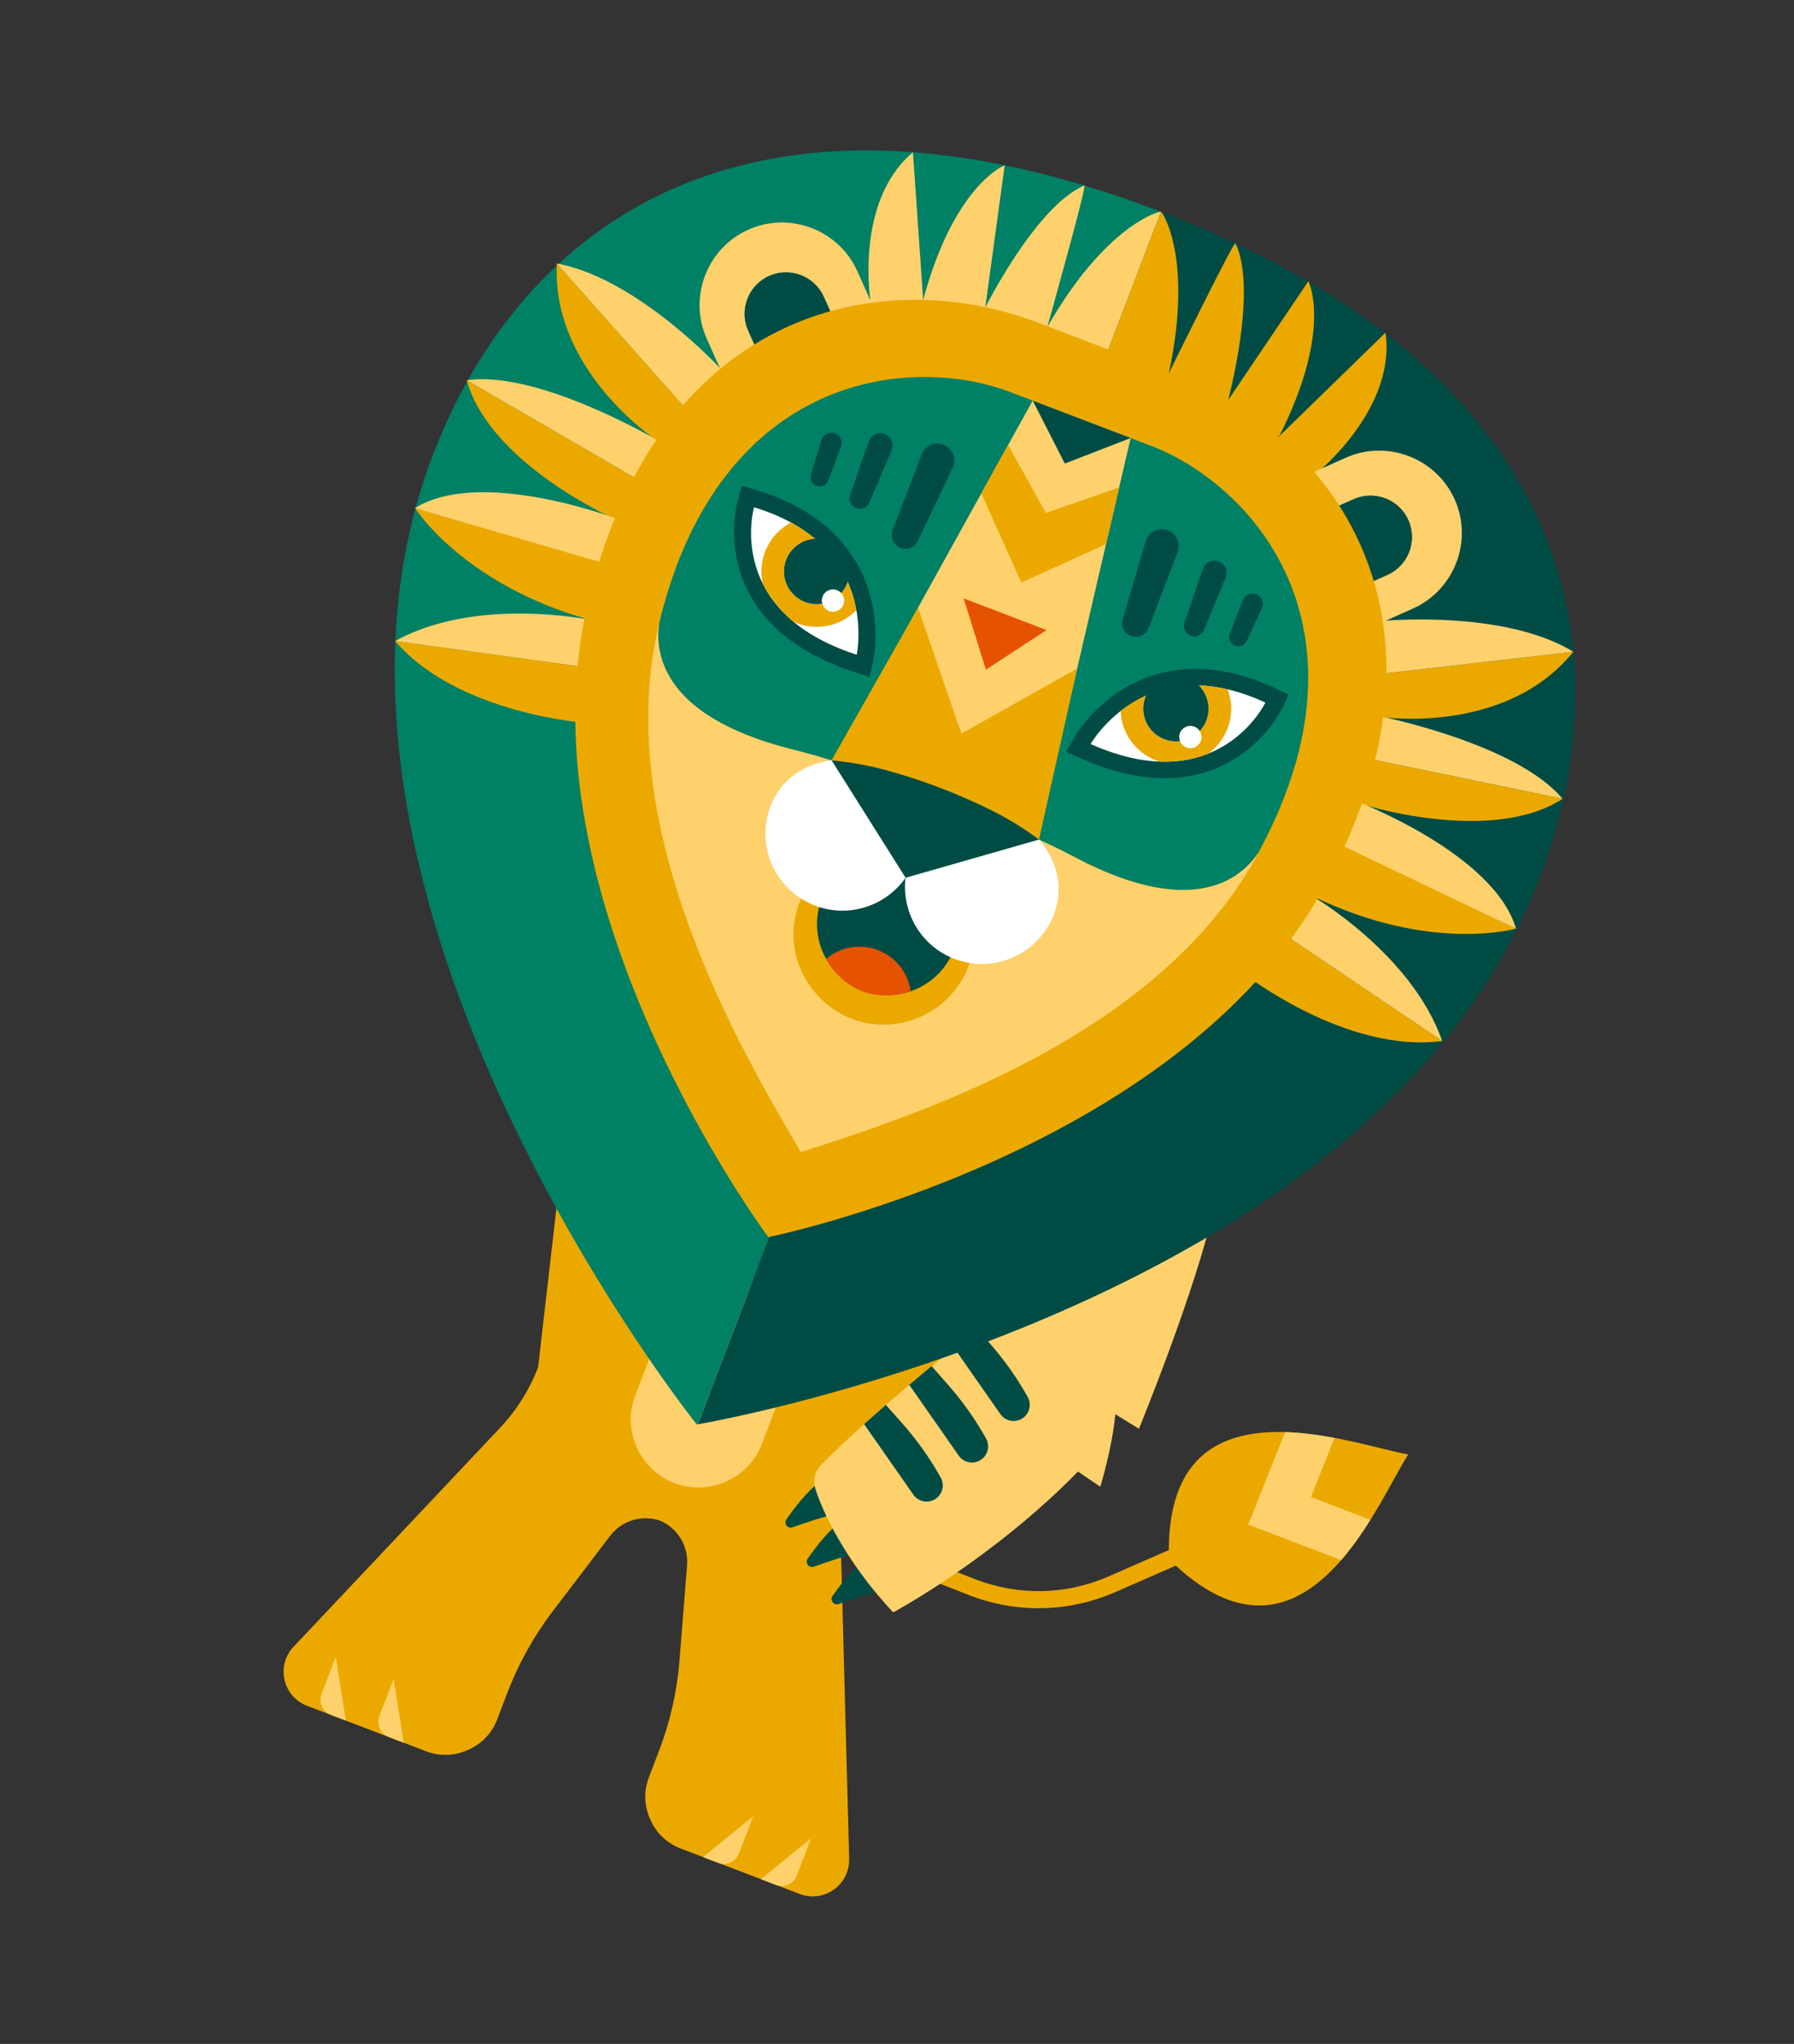 <svg width="388" height="442" viewBox="0 0 388 442" fill="none" xmlns="http://www.w3.org/2000/svg">
<rect x="0" y="0" width="388" height="442" fill="#333333" stroke="none"/>
<g clip-path="url(#clip0_1_517)">
<path d="M252.822 337.185C281.951 365.835 297.828 324.87 304.582 314.512C292.387 312.455 251.518 296.35 252.822 337.185Z" fill="#EBA900"/>
<path d="M290.057 337.373C292.411 334.661 294.522 331.643 296.389 328.659L283.536 323.733L288.626 310.942C285.167 310.297 281.518 309.793 277.93 309.689L269.971 329.676L290.057 337.373Z" fill="#FED16D"/>
<path d="M209.457 344.89L163.288 326.846L164.633 323.415L210.802 341.459C220.234 345.147 230.539 344.941 239.81 340.875L257.771 333.009L259.252 336.39L241.291 344.256C231.117 348.713 219.81 348.947 209.462 344.9L209.457 344.89Z" fill="#EBA900"/>
<path d="M183.657 402.002L181.923 336.932C181.78 331.727 182.672 326.548 184.531 321.679L205.336 292.232L162.778 276.406L120.505 259.833L116.383 295.652C114.526 300.513 111.731 304.965 108.159 308.76L63.49 356.107C59.638 360.189 61.166 366.874 66.409 368.876L92.201 378.727C95.069 379.822 98.261 379.732 101.057 378.481L101.418 378.319C104.225 377.064 106.41 374.749 107.505 371.882L109.724 366.072C112.131 359.77 115.428 353.85 119.505 348.484L131.957 332.122C134.481 328.808 138.825 327.515 142.746 328.832C146.547 330.464 148.923 334.323 148.595 338.476L146.97 358.974C146.44 365.694 144.941 372.309 142.536 378.604L140.317 384.414C139.222 387.281 139.312 390.473 140.563 393.27L140.725 393.631C141.98 396.438 144.295 398.622 147.162 399.718L172.955 409.569C178.197 411.571 183.793 407.607 183.642 401.996L183.657 402.002Z" fill="#EBA900"/>
<path d="M145.857 320.711C141.63 319.096 138.57 315.703 137.215 311.703C136.158 308.578 136.131 305.085 137.392 301.785L144.687 282.683C146.125 278.919 150.376 277.018 154.14 278.455L167.843 283.688C171.606 285.126 173.508 289.378 172.071 293.141L164.775 312.243C163.161 316.47 159.768 319.529 155.767 320.885C152.642 321.942 149.15 321.968 145.849 320.708L145.857 320.711Z" fill="#FED16D"/>
<path d="M69.54 366.324L72.608 358.289L74.809 372.084L71.561 370.844C69.754 370.154 68.849 368.131 69.54 366.324Z" fill="#FED16D"/>
<path d="M82.055 371.104L85.124 363.069L87.325 376.864L84.077 375.624C82.269 374.934 81.365 372.911 82.055 371.104Z" fill="#FED16D"/>
<path d="M172.33 405.582L175.399 397.547L164.561 406.363L167.81 407.603C169.617 408.294 171.64 407.389 172.33 405.582Z" fill="#FED16D"/>
<path d="M159.822 400.805L162.89 392.77L152.053 401.586L155.302 402.826C157.109 403.516 159.132 402.612 159.822 400.805Z" fill="#FED16D"/>
<path d="M191.594 303.815L186.883 307.971L197.545 323.227C198.806 325.035 201.416 325.236 202.935 323.634C203.992 322.523 204.203 320.85 203.456 319.512C201.074 315.265 198.244 311.292 195.013 307.654L191.596 303.807L191.594 303.815Z" fill="#004C45"/>
<path d="M201.489 295.426L196.656 299.476L207.352 314.779C208.612 316.587 211.222 316.788 212.741 315.186C213.799 314.075 214.01 312.402 213.263 311.064C210.881 306.817 208.051 302.844 204.82 299.206L201.489 295.426Z" fill="#004C45"/>
<path d="M211.341 287.398L206.336 291.45L216.354 305.793C217.615 307.601 220.225 307.802 221.744 306.2C222.801 305.089 223.012 303.416 222.265 302.078C219.883 297.831 217.053 293.858 213.822 290.22L211.336 287.387L211.341 287.398Z" fill="#004C45"/>
<path d="M177.934 319.998C177.934 319.998 174.715 321.841 170.089 328.554C169.457 329.468 170.347 330.655 171.396 330.285C174.13 329.31 178.058 327.986 180.84 327.355L177.934 319.998Z" fill="#004C45"/>
<path d="M182.532 328.506C182.532 328.506 179.312 330.348 174.686 337.061C174.055 337.975 174.945 339.162 175.993 338.792C178.727 337.817 182.655 336.493 185.438 335.862L182.532 328.506Z" fill="#004C45"/>
<path d="M187.902 336.58C187.902 336.58 184.682 338.423 180.056 345.136C179.425 346.05 180.315 347.237 181.363 346.867C184.097 345.892 188.025 344.568 190.808 343.937L187.902 336.58Z" fill="#004C45"/>
<path d="M211.341 287.398C201.038 295.665 186.046 308.079 177.517 316.878C176.246 318.19 175.798 320.081 176.316 321.836C177.641 326.278 182.635 337.487 193.182 348.677C193.182 348.677 214.583 337.204 233.145 318.221L237.971 321.493C237.971 321.493 240.542 313.191 241.217 305.825L246.324 308.965C246.324 308.965 258.692 278.888 262.712 260.657C262.712 260.657 249.15 258.592 229.619 272.696C227.337 274.348 217.801 282.198 211.333 287.395L211.341 287.398Z" fill="#FED16D"/>
<path d="M191.594 303.815L186.883 307.971L197.545 323.227C198.806 325.035 201.416 325.236 202.935 323.634C203.992 322.523 204.203 320.85 203.456 319.512C201.074 315.265 198.244 311.292 195.013 307.654L191.596 303.807L191.594 303.815Z" fill="#004C45"/>
<path d="M201.489 295.426L196.656 299.476L207.352 314.779C208.612 316.587 211.222 316.788 212.741 315.186C213.799 314.075 214.01 312.402 213.263 311.064C210.881 306.817 208.051 302.844 204.82 299.206L201.489 295.426Z" fill="#004C45"/>
<path d="M211.341 287.398L206.336 291.45L216.354 305.793C217.615 307.601 220.225 307.802 221.744 306.2C222.801 305.089 223.012 303.416 222.265 302.078C219.883 297.831 217.053 293.858 213.822 290.22L211.336 287.387L211.341 287.398Z" fill="#004C45"/>
<path d="M250.885 45.712C161.162 11.47 112.404 49.203 93.598 98.444C88.581 111.579 86.085 125.104 85.505 138.633C81.934 222.118 150.672 308.012 150.672 308.012L150.7 308.006L150.717 308.029C150.717 308.029 150.801 308.01 150.936 307.993L251.079 45.786C251.012 45.761 250.945 45.735 250.878 45.709L250.885 45.712Z" fill="#008065"/>
<path d="M251.087 45.789L150.944 307.996C156.131 307.093 260.544 288.221 312.211 225.218C320.799 214.739 327.952 203.001 332.969 189.866C351.761 140.662 340.597 80.095 251.087 45.789Z" fill="#004C45"/>
<path d="M234.524 40.114C235.183 39.844 226.516 70.692 226.516 70.692L218.506 72.082L212.831 66.98C212.831 66.98 224.044 44.454 234.521 40.121L234.524 40.114Z" fill="#FED16D"/>
<path d="M188.324 65.569C188.324 65.569 184.629 43.699 197.448 32.919L199.661 64.876L194.701 68.005L188.331 65.572L188.324 65.569Z" fill="#FED16D"/>
<path d="M213.045 66.822L217.292 35.74C217.292 35.74 206.416 39.818 199.651 64.881L207.185 67.759L213.053 66.825L213.045 66.822Z" fill="#FED16D"/>
<path d="M251.087 45.789C250.698 45.641 239.1 48.698 226.526 70.687L239.003 77.429L251.087 45.789Z" fill="#FED16D"/>
<path d="M267.209 52.597C266.897 51.956 252.794 80.728 252.794 80.728L257.838 87.104L265.469 87.084C265.469 87.084 272.127 62.818 267.206 52.604L267.209 52.597Z" fill="#EBA900"/>
<path d="M284.685 102.372C284.685 102.372 302.018 88.533 299.649 71.952L276.696 94.298L278.307 99.936L284.677 102.369L284.685 102.372Z" fill="#EBA900"/>
<path d="M265.415 86.823L282.969 60.824C282.969 60.824 288.357 71.113 276.693 94.305L269.158 91.428L265.407 86.82L265.415 86.823Z" fill="#EBA900"/>
<path d="M251.087 45.789C251.475 45.938 258.082 55.948 252.797 80.721L239.003 77.429L251.087 45.789Z" fill="#EBA900"/>
<path d="M141.899 95.132C141.899 95.132 119.233 80.186 120.424 56.972L147.866 87.844C147.866 87.844 146.031 95.247 141.899 95.132Z" fill="#EBA900"/>
<path d="M156.006 79.906C156.006 79.906 137.946 60.182 120.424 56.973L147.866 87.844C147.866 87.844 155.358 86.419 156.006 79.906Z" fill="#FED16D"/>
<path d="M142.444 95.34C142.444 95.34 116.47 79.961 100.946 82.229L137.663 103.534C137.663 103.534 143.526 99.005 142.444 95.34Z" fill="#FED16D"/>
<path d="M133.159 112.347C133.159 112.347 105.946 100.345 100.946 82.229L137.663 103.534C137.663 103.534 136.033 109.842 133.159 112.347Z" fill="#EBA900"/>
<path d="M129.332 121.025L89.755 109.872C89.755 109.872 100.01 126.239 127.331 133.995C127.331 133.995 131.746 124.472 129.332 121.025Z" fill="#EBA900"/>
<path d="M133.514 112.226C133.514 112.226 104.032 100.966 89.745 109.876L129.94 121.583C129.94 121.583 134.474 118.471 133.511 112.233L133.514 112.226Z" fill="#FED16D"/>
<path d="M127.331 133.994C127.331 133.994 102.879 128.943 85.444 138.636L126.838 144.314C126.838 144.314 130.119 138.097 127.323 133.992L127.331 133.994Z" fill="#FED16D"/>
<path d="M127.11 156.372C127.11 156.372 99.063 154.507 85.447 138.628L126.841 144.306C126.841 144.306 131.006 150.852 127.113 156.364L127.11 156.372Z" fill="#EBA900"/>
<path d="M298.829 155.067C298.829 155.067 325.687 159.036 340.274 140.939L299.24 145.658C299.24 145.658 295.672 152.398 298.829 155.067Z" fill="#EBA900"/>
<path d="M298.463 134.314C298.463 134.314 325.074 131.651 340.274 140.939L299.24 145.657C299.24 145.657 294.605 139.6 298.463 134.314Z" fill="#FED16D"/>
<path d="M298.284 154.859C298.284 154.859 327.897 160.71 337.957 172.749L296.385 164.154C296.385 164.154 295.034 156.87 298.284 154.859Z" fill="#FED16D"/>
<path d="M293.868 173.726C293.868 173.726 322.153 182.92 337.957 172.749L296.385 164.154C296.385 164.154 293.396 169.943 293.868 173.726Z" fill="#EBA900"/>
<path d="M290.936 182.746L327.872 200.814C327.872 200.814 309.317 206.178 283.782 193.747C283.782 193.747 286.839 183.705 290.936 182.746Z" fill="#EBA900"/>
<path d="M293.684 173.399C293.684 173.399 323.166 184.659 327.876 200.824L290.111 182.756C290.111 182.756 288.805 177.414 293.682 173.406L293.684 173.399Z" fill="#FED16D"/>
<path d="M283.782 193.747C283.782 193.747 305.376 206.281 311.911 225.129L277.271 201.768C277.271 201.768 278.969 194.946 283.79 193.75L283.782 193.747Z" fill="#FED16D"/>
<path d="M269.022 210.571C269.022 210.571 291.172 227.878 311.906 225.119L277.266 201.758C277.266 201.758 269.797 203.859 269.025 210.564L269.022 210.571Z" fill="#EBA900"/>
<path d="M163.904 76.163L161.818 71.499C160.697 68.991 160.831 66.219 161.958 63.919C162.843 62.093 164.354 60.556 166.336 59.67C168.554 58.678 170.971 58.668 173.093 59.453C175.275 60.26 177.144 61.907 178.164 64.188L180.25 68.852C180.297 68.955 180.312 69.072 180.355 69.183L188.508 65.537L185.434 58.664C181.427 49.707 170.816 45.654 161.851 49.657C152.894 53.663 148.841 64.275 152.845 73.24L155.919 80.112L164.071 76.466C164.017 76.36 163.948 76.274 163.902 76.17L163.904 76.163Z" fill="#FED16D"/>
<path d="M178.169 64.198C177.149 61.917 175.279 60.271 173.098 59.463C170.976 58.678 168.559 58.688 166.34 59.68C164.359 60.566 162.848 62.103 161.962 63.929C160.843 66.232 160.701 69.001 161.823 71.509L163.909 76.173C163.955 76.276 164.032 76.366 164.078 76.469L180.363 69.186C180.319 69.075 180.301 68.966 180.258 68.855L178.172 64.191L178.169 64.198Z" fill="#004C45"/>
<path d="M295.415 126.39L300.079 124.304C302.587 123.182 304.334 121.026 305.028 118.561C305.585 116.609 305.483 114.457 304.597 112.475C303.604 110.256 301.809 108.638 299.705 107.809C297.54 106.956 295.049 106.938 292.768 107.958L288.104 110.044C288 110.09 287.911 110.167 287.805 110.221L284.159 102.068L291.032 98.994C299.989 94.988 310.6 99.041 314.614 108.001C318.62 116.958 314.568 127.57 305.607 131.583L298.735 134.657L295.088 126.505C295.199 126.462 295.309 126.444 295.412 126.397L295.415 126.39Z" fill="#FED16D"/>
<path d="M292.758 107.962C295.038 106.942 297.53 106.961 299.694 107.813C301.799 108.643 303.594 110.261 304.586 112.48C305.472 114.461 305.575 116.614 305.017 118.566C304.317 121.028 302.576 123.187 300.069 124.308L295.404 126.394C295.301 126.441 295.184 126.456 295.081 126.502L287.798 110.218C287.904 110.164 287.99 110.094 288.096 110.041L292.761 107.955L292.758 107.962Z" fill="#004C45"/>
<path d="M254.396 81.195L224.615 69.821C189.346 56.351 141.225 67.972 126.852 131.775C112.486 195.581 166.169 267.527 166.169 267.527C166.169 267.527 254.144 249.684 285.97 192.546C317.795 135.408 289.665 94.665 254.396 81.195Z" fill="#EBA900"/>
<path d="M224.939 180.994L206.781 174.41L197.984 171.05L180.06 163.853C142.313 157.429 141.653 140.808 142.622 134.666C142.51 135.137 142.387 135.595 142.273 136.073C132.431 179.787 160.269 227.119 173.196 249.127C197.507 241.35 249.813 224.618 271.61 185.47C271.851 185.04 272.064 184.617 272.287 184.189C268.915 189.412 257.343 201.362 224.924 180.988L224.939 180.994Z" fill="#FED16D"/>
<path d="M280.073 165.574L280.09 165.529C280.435 164.334 280.747 163.136 281.036 161.954C281.053 161.909 281.055 161.859 281.065 161.811C281.342 160.659 281.584 159.511 281.798 158.369C281.814 158.281 281.823 158.19 281.84 158.102C282.044 157.008 282.215 155.91 282.366 154.821C282.384 154.682 282.393 154.548 282.411 154.41C282.542 153.373 282.655 152.338 282.74 151.31C282.753 151.118 282.759 150.923 282.772 150.732C282.842 149.766 282.893 148.801 282.917 147.843C282.92 147.588 282.914 147.337 282.917 147.082C282.925 146.186 282.931 145.299 282.893 144.411C282.879 144.09 282.852 143.78 282.835 143.465C282.794 142.654 282.746 141.84 282.669 141.032C282.633 140.633 282.569 140.24 282.523 139.846C282.437 139.129 282.362 138.407 282.249 137.697C282.171 137.205 282.066 136.72 281.97 136.23C281.86 135.623 281.76 135.011 281.621 134.411C281.476 133.782 281.303 133.16 281.138 132.54C281.021 132.085 280.914 131.625 280.787 131.174C280.476 130.106 280.127 129.048 279.75 127.997C278.978 125.871 278.089 123.854 277.094 121.934C276.106 120.017 275.02 118.199 273.855 116.479C272.689 114.759 271.448 113.147 270.152 111.633C268.856 110.12 267.498 108.703 266.107 107.393C265.409 106.733 264.708 106.106 263.997 105.501C262.577 104.291 261.13 103.173 259.676 102.164C258.224 101.148 256.765 100.24 255.323 99.424C253.881 98.608 252.449 97.898 251.058 97.282C250.363 96.973 249.674 96.693 249.002 96.436L218.468 84.775C217.788 84.515 217.095 84.267 216.372 84.034C214.924 83.567 213.381 83.148 211.765 82.788C210.146 82.435 208.453 82.139 206.694 81.929C204.934 81.719 203.113 81.58 201.248 81.535C200.315 81.513 199.364 81.517 198.414 81.539C196.504 81.589 194.547 81.74 192.572 82.004C190.597 82.268 188.595 82.649 186.582 83.147C184.567 83.652 182.546 84.284 180.531 85.055C178.517 85.826 176.506 86.743 174.51 87.803C173.531 88.328 172.563 88.891 171.619 89.48C171.224 89.731 170.838 90.003 170.447 90.265C169.91 90.616 169.367 90.965 168.839 91.337C168.336 91.692 167.853 92.081 167.367 92.46C166.976 92.764 166.567 93.053 166.181 93.368C165.623 93.822 165.086 94.31 164.544 94.787C164.247 95.05 163.937 95.3 163.645 95.573C163.049 96.124 162.478 96.702 161.899 97.277C161.677 97.5 161.442 97.71 161.225 97.943C160.613 98.582 160.017 99.245 159.427 99.918C159.259 100.111 159.087 100.293 158.919 100.486C158.298 101.215 157.694 101.969 157.102 102.735C156.984 102.887 156.858 103.036 156.741 103.187C156.118 104.011 155.515 104.85 154.919 105.717C154.84 105.833 154.757 105.938 154.679 106.054C154.065 106.966 153.464 107.891 152.883 108.851C152.837 108.927 152.783 109.001 152.737 109.077C152.135 110.071 151.557 111.091 150.989 112.132C150.971 112.176 150.939 112.215 150.915 112.257C150.335 113.328 149.776 114.432 149.237 115.553L149.22 115.598C146.479 121.319 144.261 127.685 142.599 134.658C141.709 140.282 142.189 154.686 171.233 162.006C178.922 163.941 186.484 166.435 193.843 169.391L197.962 171.042L206.758 174.401L210.929 175.917C215.59 177.603 220.184 179.486 224.685 181.547C227.395 182.788 230.068 184.1 232.698 185.481C259.23 199.379 269.187 188.969 272.272 184.183C275.682 177.878 278.273 171.654 280.051 165.565L280.073 165.574Z" fill="#008065"/>
<path d="M184.202 220.31C175.151 216.853 168.72 206.114 172.926 195.099L176.588 185.511C180.421 175.475 191.763 170.402 201.799 174.235C211.835 178.069 216.908 189.41 213.075 199.446L209.413 209.034C205.579 219.071 194.238 224.143 184.202 220.31Z" fill="#EBA900"/>
<path d="M186.543 214.179C182.608 212.676 179.644 209.705 178.046 206.116C176.444 202.535 176.197 198.342 177.7 194.407L183.216 179.965C184.471 176.679 187.713 174.709 191.063 174.901C191.85 174.945 192.643 175.111 193.419 175.408L207.264 180.695C208.28 181.083 209.17 181.663 209.909 182.373C212.122 184.51 212.992 187.854 211.829 190.901L206.313 205.343C204.881 209.092 202.108 211.961 198.748 213.612C195.062 215.422 190.663 215.761 186.548 214.19L186.543 214.179Z" fill="#004C45"/>
<path d="M189.875 205.457C185.939 203.954 181.679 204.826 178.665 207.362C180.359 210.388 183.005 213.025 186.478 214.351C189.95 215.677 193.681 215.476 196.96 214.35C196.405 210.45 193.817 206.963 189.875 205.457Z" fill="#E65300"/>
<path d="M223.347 86.629L180.316 164.302L224.544 180.843L244.532 94.721L223.347 86.629Z" fill="#FED16D"/>
<path d="M223.354 86.632L230.29 100.242L244.54 94.723L223.354 86.632Z" fill="#004C45"/>
<path d="M212.239 106.706L220.882 125.973L239.217 117.668L242.057 105.413L226.211 110.921L218.034 96.238L212.239 106.706Z" fill="#EBA900"/>
<path d="M242.806 133.944L247.782 117.063C248.451 114.794 251.075 113.751 253.123 114.953C254.653 115.853 255.313 117.731 254.68 119.389L248.4 135.833C247.929 137.065 246.694 137.834 245.379 137.717C243.523 137.556 242.279 135.728 242.809 133.937L242.806 133.944Z" fill="#004C45"/>
<path d="M256.182 134.68L260.134 123.055C260.743 121.26 262.987 120.671 264.4 121.921C265.244 122.671 265.528 123.875 265.086 124.921L260.379 136.258C259.99 137.188 259.04 137.749 258.043 137.625C256.619 137.457 255.719 136.027 256.177 134.67L256.182 134.68Z" fill="#004C45"/>
<path d="M265.977 137.061L268.795 129.794C269.294 128.488 270.865 127.958 272.056 128.695C273.027 129.289 273.397 130.517 272.914 131.556L269.627 138.617C269.161 139.612 267.979 140.042 266.992 139.579C266.039 139.138 265.603 138.039 265.977 137.061Z" fill="#004C45"/>
<path d="M198.494 117.021L206.038 101.12C207.052 98.983 205.792 96.456 203.464 95.987C201.723 95.638 199.979 96.598 199.346 98.256L193.066 114.699C192.595 115.931 193.003 117.328 194.062 118.117C195.552 119.234 197.698 118.702 198.497 117.013L198.494 117.021Z" fill="#004C45"/>
<path d="M188.033 108.653L192.837 97.353C193.58 95.609 192.299 93.674 190.412 93.663C189.284 93.66 188.269 94.368 187.902 95.442L183.852 107.03C183.523 107.983 183.857 109.034 184.683 109.606C185.856 110.431 187.481 109.965 188.043 108.648L188.033 108.653Z" fill="#004C45"/>
<path d="M179.145 103.898L181.888 96.603C182.387 95.296 181.569 93.854 180.19 93.609C179.071 93.404 177.977 94.073 177.644 95.17L175.387 102.625C175.071 103.676 175.665 104.785 176.71 105.098C177.713 105.405 178.771 104.876 179.145 103.898Z" fill="#004C45"/>
<path d="M208.4 129.395L226.337 136.245L213.23 144.819L208.4 129.395Z" fill="#E65300"/>
<path d="M236.798 165.269C235.842 164.904 234.86 164.495 233.887 164.063L230.573 162.592L232.361 159.433C232.492 159.201 235.663 153.678 242.178 149.457C248.214 145.55 258.342 142.017 272.359 147.371C273.464 147.793 274.6 148.269 275.718 148.791L278.735 150.191L277.297 153.193C277.178 153.438 274.382 159.19 267.931 163.512C257.22 170.699 245.09 168.428 236.793 165.259L236.798 165.269Z" fill="#004C45"/>
<path d="M235.873 160.903C235.873 160.903 247.751 139.906 273.67 151.936C273.67 151.936 263.525 173.167 235.873 160.903Z" fill="white"/>
<path d="M265.53 149.075C263.316 148.554 261.215 148.274 259.262 148.213C261.194 150.123 261.947 153.08 260.914 155.783C259.522 159.427 255.436 161.255 251.792 159.863C248.148 158.472 246.32 154.385 247.712 150.741C247.749 150.644 247.815 150.515 247.852 150.418C245.737 151.364 243.898 152.57 242.354 153.769C242.554 158.397 245.443 162.684 250.043 164.441C250.29 164.535 250.539 164.622 250.787 164.691C254.901 164.85 258.394 164.13 261.31 162.968C263.141 161.648 264.628 159.794 265.492 157.532C266.573 154.701 266.509 151.708 265.522 149.072L265.53 149.075Z" fill="#EBA900"/>
<path d="M251.795 159.856C255.439 161.248 259.525 159.42 260.917 155.776C261.947 153.08 261.189 150.112 259.265 148.205C254.942 147.872 250.866 148.754 247.868 150.399C247.831 150.496 247.762 150.632 247.725 150.729C246.333 154.373 248.161 158.46 251.805 159.851L251.795 159.856Z" fill="#004C45"/>
<path d="M181.68 144.218C182.636 144.584 183.641 144.933 184.654 145.26L188.105 146.373L188.878 142.826C188.935 142.565 190.253 136.335 188.21 128.846C186.316 121.91 181.121 112.524 167.104 107.171C165.999 106.749 164.835 106.347 163.654 105.99L160.472 105.023L159.542 108.219C159.468 108.482 157.717 114.633 159.645 122.155C162.838 134.652 173.394 141.045 181.69 144.214L181.68 144.218Z" fill="#004C45"/>
<path d="M185.28 141.58C185.28 141.58 190.423 118.011 163.084 109.7C163.084 109.7 156.493 132.289 185.28 141.58Z" fill="white"/>
<path d="M171.066 112.997C173.063 114.085 174.816 115.276 176.313 116.533C173.6 116.669 171.067 118.371 170.035 121.074C168.643 124.718 170.471 128.805 174.115 130.197C177.759 131.588 181.845 129.761 183.237 126.117C183.274 126.02 183.31 125.905 183.339 125.805C184.285 127.92 184.86 130.022 185.212 131.945C181.978 135.262 176.966 136.531 172.366 134.774C172.12 134.68 171.876 134.579 171.646 134.465C168.472 131.841 166.349 128.976 164.95 126.166C164.465 123.961 164.593 121.589 165.457 119.326C166.538 116.496 168.581 114.307 171.073 113L171.066 112.997Z" fill="#EBA900"/>
<path d="M174.11 130.186C170.466 128.795 168.638 124.708 170.03 121.064C171.06 118.368 173.583 116.645 176.296 116.509C179.74 119.142 182.203 122.573 183.349 125.8C183.312 125.897 183.27 126.009 183.233 126.106C181.841 129.75 177.754 131.578 174.11 130.186Z" fill="#004C45"/>
<path d="M179.846 164.413L198.549 131.417L207.926 158.641L232.974 144.565L224.71 181.548L179.846 164.413Z" fill="#EBA900"/>
<path d="M227.932 197.736C224.649 206.331 215.021 210.637 206.426 207.355C199.138 204.571 194.964 197.218 195.85 189.813C196.008 188.479 196.301 187.153 196.8 185.846C198.597 181.141 222.054 180.44 222.054 180.44L224.71 181.548C228.543 186.033 230.185 191.837 227.932 197.736Z" fill="white"/>
<path d="M166.654 174.332C163.371 182.927 167.677 192.555 176.272 195.838C183.561 198.622 191.573 195.923 195.85 189.813C196.621 188.712 197.287 187.529 197.786 186.222C199.582 181.518 182.565 165.358 182.565 165.358L179.846 164.413C174 165.201 168.907 168.433 166.654 174.332Z" fill="white"/>
<path d="M224.718 181.551L195.857 189.816L179.853 164.416C183.884 164.818 187.887 165.517 191.798 166.591C199.727 168.772 207.428 171.73 214.784 175.413C218.266 177.162 221.582 179.233 224.718 181.551Z" fill="#004C45"/>
<path d="M179.299 132.125C180.545 132.601 181.94 131.977 182.416 130.732C182.892 129.486 182.267 128.091 181.022 127.615C179.776 127.139 178.381 127.763 177.905 129.009C177.43 130.254 178.054 131.65 179.299 132.125Z" fill="white"/>
<path d="M256.588 161.644C257.834 162.12 259.229 161.496 259.705 160.25C260.18 159.005 259.556 157.609 258.311 157.134C257.065 156.658 255.67 157.282 255.194 158.527C254.718 159.773 255.343 161.168 256.588 161.644Z" fill="white"/>
</g>
<defs>
<clipPath id="clip0_1_517">
<rect width="274.189" height="367.714" fill="white" transform="translate(131.196) rotate(20.903)"/>
</clipPath>
</defs>
</svg>
